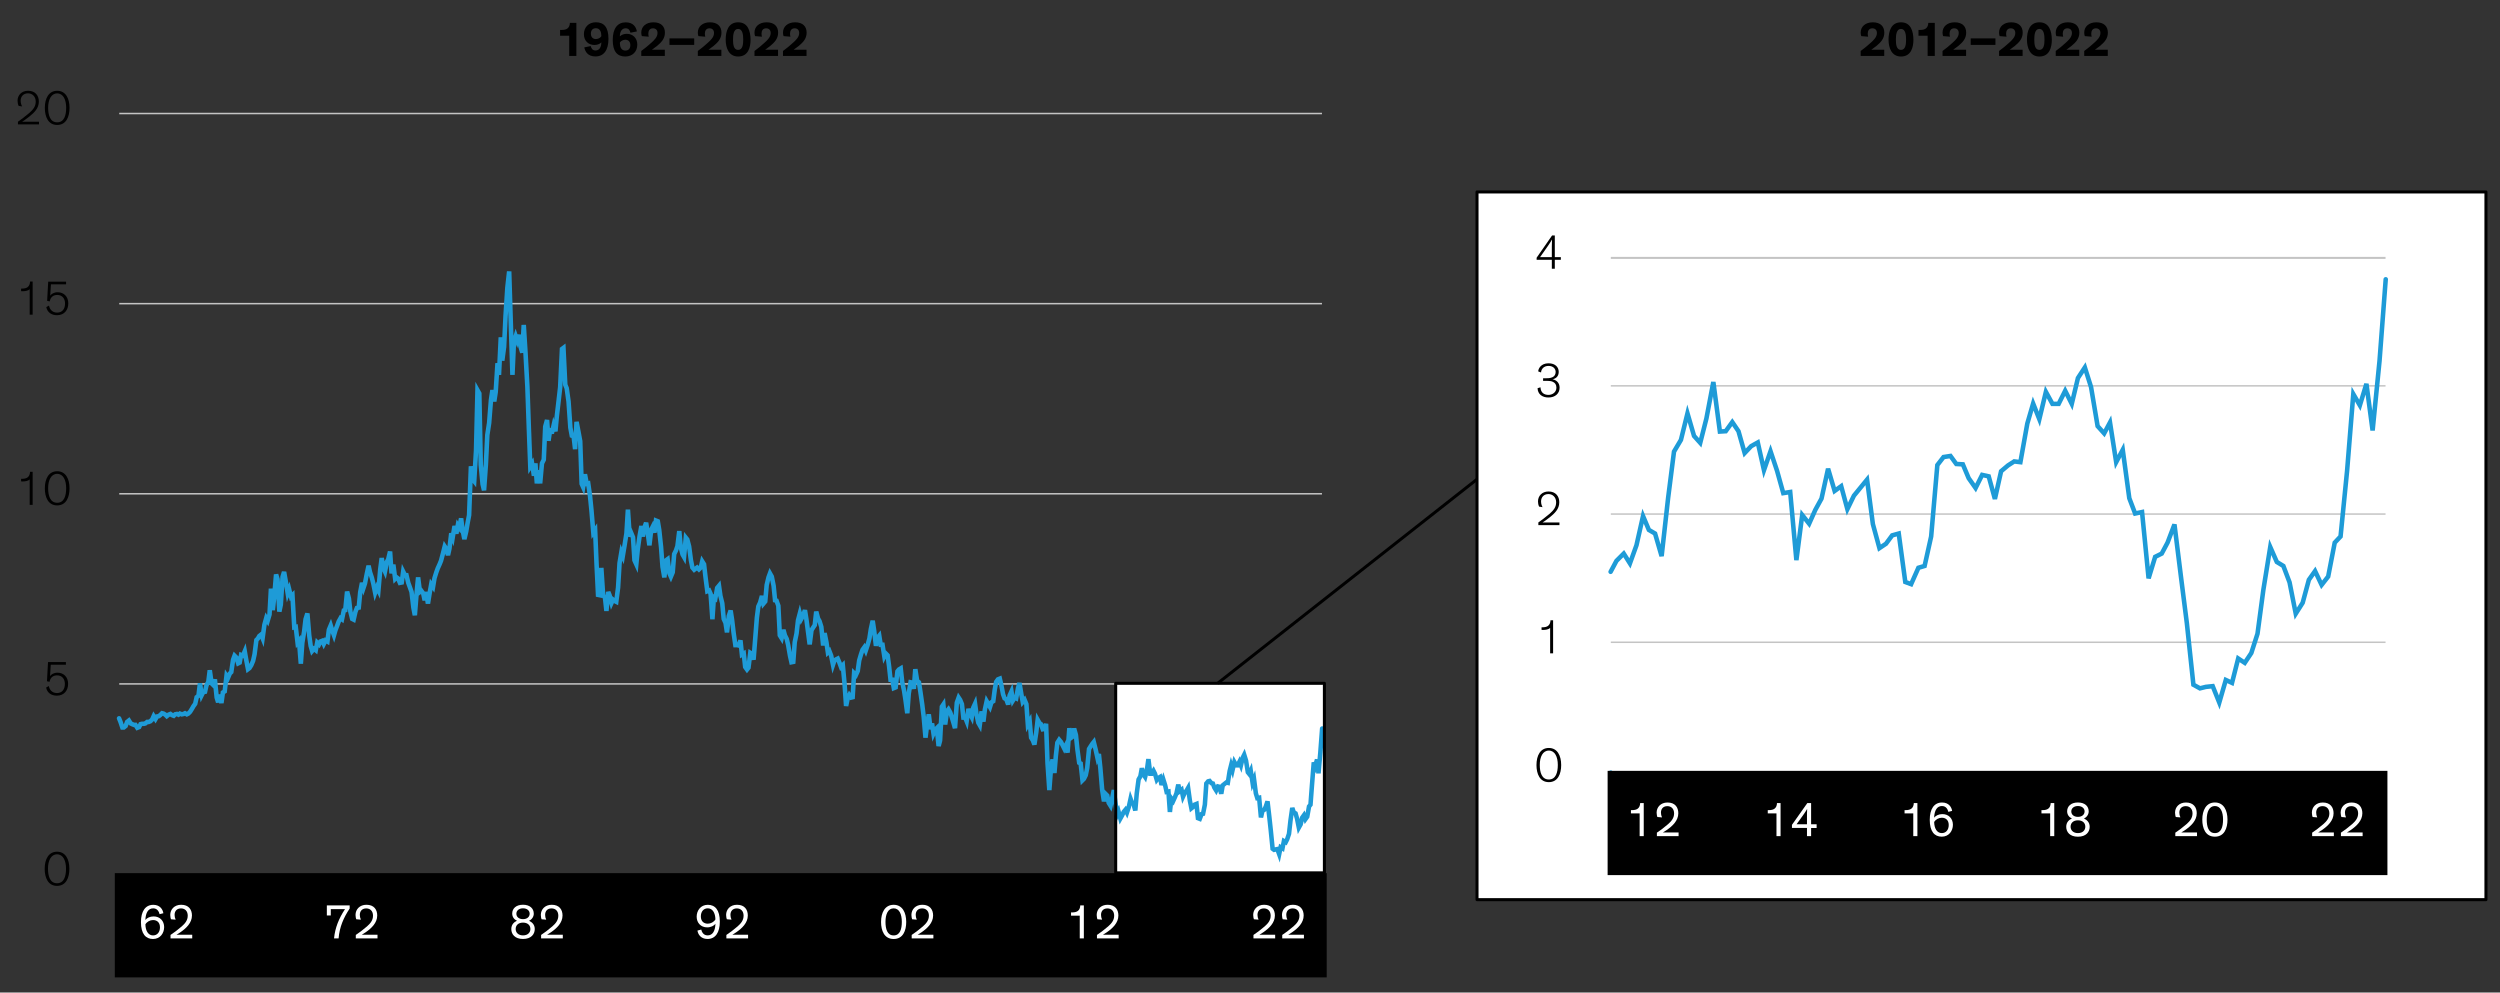 <?xml version="1.0" encoding="UTF-8"?><svg xmlns="http://www.w3.org/2000/svg" xmlns:xlink="http://www.w3.org/1999/xlink" viewBox="0 0 823.64 327"><rect x="0" y="0" width="823.64" height="327" fill="#333333" stroke="none"/><defs><style>.k,.l,.m{fill:#fff;}.n,.o,.p,.q,.r,.s,.t,.u,.v,.w{fill:none;}.n,.l{stroke-linejoin:round;}.n,.l,.m{stroke:#000;}.o,.p,.q,.t,.v,.w{stroke:#1e9bd7;stroke-linecap:round;stroke-width:1.5px;}.o,.s{fill-rule:evenodd;}.p{clip-path:url(#h);}.q{clip-path:url(#i);}.q,.t,.v{clip-rule:evenodd;}.r{stroke:#c4c4c4;stroke-width:.5px;}.t{clip-path:url(#j);}.x{clip-path:url(#g);}</style><clipPath id="j"><path class="v" d="M530.69,84.88"/></clipPath><clipPath id="i"><path class="t" d="M786.65,84.88"/></clipPath><clipPath id="h"><path class="q" d="M786.65,254.56"/></clipPath><clipPath id="g"><line class="p" x1="530.69" y1="254.56" x2="530.69" y2="254.56"/></clipPath></defs><g id="a"/><g id="b"/><g id="c"/><g id="d"/><g id="e"/><g id="f"><polygon class="k" points="367.57 225.12 436.33 225.12 436.33 287.57 367.57 287.57 367.57 225.12 367.57 225.12"/><polygon class="l" points="486.61 63.24 819.01 63.24 819.01 296.4 486.61 296.4 486.61 63.24 486.61 63.24"/><path class="r" d="M39.29,225.32H435.53M39.29,162.68H435.53M39.29,100.04H435.53M39.29,37.4H435.53"/><polyline class="w" points="39.23 236.66 39.71 237.86 40.31 239.66 40.79 239.66 41.39 239.18 41.87 237.86 42.47 237.38 43.07 238.34 43.55 238.58 44.15 238.82 44.63 238.82 45.23 239.78 45.83 239.54 46.31 238.58 46.79 238.46 47.39 238.46 47.87 238.34 48.47 237.86 48.95 237.86 49.55 237.62 50.15 237.02 50.63 235.94 51.23 236.9 51.71 236.06 52.31 235.94 52.79 235.58 53.39 234.98 53.87 235.1 54.47 235.46 54.95 235.94 55.55 235.46 56.15 235.22 56.63 235.58 57.23 235.82 57.71 235.34 58.31 235.22 58.79 235.46 59.27 235.1 59.87 235.34 60.47 235.22 60.95 234.98 61.55 235.34 62.03 235.1 62.63 234.5 63.23 233.54 63.71 232.7 64.31 231.86 64.79 229.7 65.39 229.22 65.87 225.14 66.47 228.98 66.95 228.02 67.55 227.9 68.03 225.74 68.63 224.66 69.11 220.82 69.71 225.14 70.31 225.74 70.79 223.82 71.39 229.82 71.87 231.38 72.35 228.86 72.95 231.62 73.43 228.14 74.03 227.78 74.63 222.62 75.11 223.34 75.71 221.9 76.19 221.42 76.79 217.34 77.27 216.02 77.87 216.62 78.47 218.54 78.95 218.3 79.43 215.78 80.03 216.02 80.63 214.58 81.11 217.34 81.71 220.46 82.19 220.1 82.79 219.14 83.39 217.7 83.87 215.54 84.47 210.86 84.95 210.38 85.43 209.54 86.03 209.06 86.51 210.26 87.11 205.82 87.71 203.66 88.19 204.5 88.79 202.46 89.27 193.94 89.87 201.02 90.35 196.58 90.95 189.26 91.43 190.82 92.03 201.5 92.51 199.22 93.11 189.98 93.59 188.42 94.19 191.78 94.79 195.5 95.27 194.18 95.87 196.58 96.35 196.1 96.95 206.66 97.43 206.54 98.03 211.7 98.51 211.1 99.11 218.66 99.59 211.82 100.19 208.1 100.67 204.02 101.27 202.1 101.87 209.3 102.35 212.78 102.83 214.46 103.43 213.74 104.03 214.22 104.51 211.7 105.11 212.3 105.59 211.34 106.19 211.1 106.67 212.18 107.27 210.98 107.87 211.34 108.35 207.5 108.95 206.06 109.43 207.62 110.03 209.3 110.51 207.62 111.11 206.06 111.59 204.74 112.19 203.66 112.67 204.02 113.27 201.14 113.75 201.02 114.35 194.9 114.95 197.18 115.43 201.5 116.03 203.9 116.51 204.14 117.11 201.5 117.59 200.3 118.19 200.18 118.67 195.14 119.27 192.02 119.75 193.7 120.23 192.26 120.83 189.14 121.43 186.38 121.91 188.54 122.51 190.34 122.99 192.26 123.59 195.26 124.19 193.58 124.67 194.54 125.27 187.58 125.75 183.86 126.35 187.22 126.83 188.3 127.43 185.18 127.91 184.22 128.51 181.7 128.99 188.9 129.59 186.02 130.19 190.7 130.67 190.22 131.15 190.58 131.75 192.02 132.35 191.9 132.83 188.3 133.43 189.5 133.91 189.5 134.51 192.02 134.99 193.34 135.59 195.02 136.19 200.18 136.67 202.7 137.27 195.26 137.75 190.22 138.35 195.02 138.83 194.66 139.43 195.5 139.91 197.78 140.39 195.02 140.99 198.86 141.59 195.14 142.07 192.5 142.67 193.34 143.15 190.46 143.75 188.54 144.23 187.22 144.83 185.9 145.31 184.7 145.91 182.42 146.51 180.02 146.99 180.74 147.59 182.9 148.07 180.74 148.67 175.7 149.15 177.02 149.75 173.3 150.35 175.82 150.83 173.06 151.31 173.78 151.91 170.78 152.39 174.5 152.99 177.62 153.59 175.1 154.07 172.22 154.55 169.7 155.15 153.62 155.75 157.94 156.23 158.54 156.83 148.46 157.31 128.54 157.91 129.62 158.39 153.14 158.99 159.5 159.47 161.54 160.07 153.14 160.55 143.3 161.15 139.34 161.75 131.78 162.23 128.54 162.83 132.26 163.31 129.14 163.91 119.66 164.39 123.5 164.99 111.14 165.47 118.82 166.07 114.26 166.55 104.18 167.15 94.82 167.75 89.42 168.23 104.66 168.83 123.5 169.31 112.82 169.91 110.78 170.39 112.22 170.99 110.3 171.47 114.14 172.07 116.18 172.55 107.06 173.15 116.54 173.75 127.46 174.23 141.02 174.71 153.74 175.31 152.78 175.91 156.74 176.39 152.66 176.87 159.26 177.47 154.94 177.95 159.26 178.55 152.66 179.15 151.46 179.63 140.54 180.23 138.38 180.71 145.22 181.31 141.14 181.79 142.82 182.39 140.18 182.99 142.1 183.47 136.94 184.07 131.78 184.55 127.58 185.15 114.98 185.63 114.62 186.23 126.74 186.71 127.94 187.31 132.26 187.91 140.9 188.39 143.54 188.99 143.78 189.47 147.98 189.95 138.98 190.55 142.1 191.15 145.34 191.63 159.38 192.11 160.46 192.71 156.26 193.31 159.38 193.79 159.26 194.39 163.46 194.87 168.26 195.47 175.46 196.07 174.62 196.55 186.14 197.03 195.98 197.63 196.1 198.11 187.1 198.71 196.22 199.31 196.82 199.79 201.26 200.39 195.02 200.87 196.22 201.47 198.62 201.95 197.54 202.55 198.02 203.03 198.26 203.63 193.58 204.11 185.54 204.71 181.94 205.19 183.14 205.79 179.54 206.39 175.7 206.87 167.9 207.47 176.78 207.95 175.58 208.55 177.02 209.03 184.58 209.63 185.9 210.11 180.98 210.71 176.66 211.31 173.3 211.79 176.78 212.27 173.9 212.87 172.22 213.47 176.06 213.95 179.66 214.55 174.5 215.03 173.54 215.63 175.46 216.11 171.5 216.71 171.74 217.19 174.62 217.79 180.26 218.27 186.74 218.87 190.22 219.47 184.58 219.95 184.22 220.55 188.9 221.03 189.98 221.63 188.54 222.11 182.54 222.71 181.34 223.19 179.9 223.79 174.98 224.27 180.26 224.87 182.66 225.35 183.5 225.95 177.14 226.43 177.74 227.03 180.02 227.63 184.58 228.11 186.98 228.71 187.7 229.19 187.34 229.67 186.98 230.27 187.58 230.87 186.98 231.35 184.94 231.95 185.9 232.43 190.1 233.03 194.78 233.63 194.54 234.11 195.62 234.71 204.02 235.19 196.82 235.67 197.18 236.27 193.7 236.87 192.98 237.35 196.34 237.95 198.74 238.43 203.9 239.03 205.22 239.51 208.34 240.11 202.94 240.71 201.14 241.19 204.26 241.67 208.34 242.27 212.54 242.87 212.54 243.35 212.66 243.95 210.98 244.43 215.66 245.03 215.3 245.51 219.74 246.11 220.58 246.59 219.98 247.19 215.06 247.79 215.42 248.27 217.34 248.75 211.22 249.35 203.54 249.83 199.82 250.43 198.5 251.03 196.34 251.51 198.86 252.11 198.14 252.59 192.74 253.19 190.22 253.67 188.9 254.27 189.98 254.87 192.98 255.35 197.78 255.83 197.9 256.43 199.58 256.91 209.3 257.51 210.26 258.11 207.5 258.59 209.3 259.19 210.5 259.67 212.54 260.27 216.02 260.75 218.18 261.35 218.06 261.83 211.58 262.43 208.7 262.91 204.38 263.51 202.1 263.99 203.9 264.59 202.82 265.19 201.02 265.67 204.02 266.27 208.58 266.75 212.3 267.35 207.62 267.95 206.66 268.43 205.94 268.91 201.5 269.51 203.78 269.99 204.62 270.59 206.54 271.19 212.66 271.67 208.58 272.27 211.58 272.75 214.94 273.23 214.46 273.83 216.02 274.43 219.02 274.91 217.58 275.51 217.22 275.99 216.98 276.59 218.42 277.07 219.74 277.67 219.14 278.27 225.62 278.75 232.58 279.23 230.3 279.83 228.98 280.43 229.82 280.91 229.7 281.39 221.78 281.99 222.38 282.59 221.06 283.07 217.58 283.67 215.54 284.15 214.1 284.75 213.26 285.23 214.34 285.83 212.54 286.43 210.38 286.91 207.26 287.51 204.5 287.99 207.74 288.59 212.78 289.07 210.14 289.67 209.42 290.15 212.42 290.75 212.42 291.35 216.26 291.83 215.3 292.43 215.9 292.91 219.5 293.39 223.94 293.99 223.94 294.47 226.7 295.07 226.46 295.67 221.18 296.15 220.58 296.75 220.22 297.23 224.66 297.83 227.42 298.31 230.54 298.91 234.98 299.39 228.5 299.99 224.78 300.59 224.9 301.07 226.94 301.55 220.46 302.15 224.3 302.75 224.78 303.23 227.9 303.83 232.1 304.31 236.06 304.91 243.02 305.39 239.18 305.99 235.34 306.59 240.26 307.07 238.34 307.55 241.7 308.15 240.38 308.63 239.9 309.23 245.78 309.71 243.98 310.31 232.82 310.79 232.1 311.39 238.7 311.99 234.26 312.47 233.66 313.07 234.74 313.55 236.18 314.15 238.22 314.63 239.9 315.23 231.5 315.83 229.82 316.31 230.54 316.91 231.98 317.39 236.42 317.99 236.42 318.47 237.62 319.07 233.54 319.55 235.1 320.15 236.3 320.63 233.18 321.23 231.86 321.71 235.34 322.31 238.1 322.79 238.94 323.39 234.38 323.99 237.74 324.47 233.78 325.07 231.02 325.55 231.86 326.15 232.94 326.63 231.38 327.23 231.02 327.71 227.3 328.19 224.66 328.79 223.82 329.39 223.58 329.87 225.62 330.47 228.74 330.95 230.06 331.55 230.42 332.15 232.1 332.63 229.1 333.23 227.78 333.71 230.78 334.31 229.82 334.79 230.06 335.39 226.7 335.87 225.02 336.47 228.62 336.95 231.26 337.55 230.54 338.15 231.98 338.63 238.7 339.23 237.62 339.71 243.02 340.31 243.98 340.79 245.3 341.39 241.34 341.87 237.14 342.47 238.22 342.95 238.58 343.55 240.26 344.15 240.14 344.63 238.46 345.11 251.42 345.71 260.3 346.31 252.38 346.79 250.22 347.39 254.66 347.87 248.9 348.35 244.7 348.95 243.74 349.55 244.46 350.03 245.42 350.63 246.62 351.11 245.66 351.71 247.94 352.31 239.9 352.79 243.14 353.27 242.78 353.87 240.02 354.47 242.18 354.95 246.86 355.55 251.3 356.03 251.54 356.63 257.06 357.11 256.58 357.71 255.38 358.19 252.98 358.79 246.74 359.39 245.78 359.87 245.06 360.35 244.46 360.95 246.86 361.55 249.62 362.03 248.42 362.51 252.98 363.11 260.18 363.71 264.02 364.19 261.5 364.79 262.1 365.27 264.5 365.87 265.46 366.35 263.3 366.95 260.3 367.43 264.02 368.03 268.46 368.51 267.38 369.11 269.66 369.71 268.58 370.19 267.5 370.79 266.78 371.27 267.74 371.87 265.94 372.47 263.18 372.95 264.5 373.43 264.86 374.03 267.02 374.51 261.38 375.11 256.82 375.71 255.74 376.19 253.1 376.79 255.26 377.27 255.98 377.87 253.58 378.35 250.1 378.95 254.9 379.43 254.9 380.03 253.94 380.51 254.9 381.11 256.94 381.59 256.34 382.19 255.98 382.67 258.62 383.27 256.82 383.87 258.74 384.35 260.9 384.95 260.78 385.43 267.5 385.91 263.06 386.51 263.9 387.11 262.58 387.59 261.38 388.19 258.5 388.67 260.66 389.27 260.18 389.75 262.46 390.35 261.14 390.95 260.42 391.43 259.58 392.03 263.9 392.51 266.3 393.11 265.82 393.59 265.1 394.19 264.86 394.67 269.54 395.27 269.78 395.87 268.22 396.35 268.1 396.95 265.1 397.43 258.14 398.03 257.42 398.51 257.3 399.11 258.02 399.59 258.14 400.07 259.46 400.67 260.42 401.27 259.1 401.75 259.22 402.35 261.5 402.83 258.74 403.43 258.26 404.03 257.78 404.51 257.9 405.11 254.06 405.59 252.14 406.07 253.7 406.67 251.06 407.27 252.14 407.75 252.14 408.35 250.94 408.83 252.14 409.43 249.62 409.91 248.66 410.51 250.58 411.11 254.42 411.59 255.02 412.07 253.94 412.67 257.9 413.15 256.7 413.75 261.38 414.23 262.94 414.83 262.82 415.43 269.3 415.91 267.14 416.51 266.78 416.99 265.82 417.59 264.02 418.19 269.18 418.67 273.62 419.27 279.62 419.75 279.98 420.23 279.86 420.83 279.74 421.43 281.42 421.91 279.14 422.51 279.5 422.99 277.1 423.59 277.46 424.07 276.5 424.67 274.7 425.15 270.38 425.75 266.18 426.23 267.62 426.83 267.98 427.31 269.66 427.91 272.66 428.51 271.58 428.99 269.42 429.59 268.58 430.07 269.9 430.67 269.06 431.27 265.7 431.75 265.1 432.23 258.74 432.83 251.18 433.31 252.38 433.91 250.22 434.39 254.78 434.99 247.94 435.59 240.02"/><polyline class="s" points="39.17 288.68 39.17 288.68 436.25 288.68 436.25 37.28 39.17 37.28"/><rect x="37.82" y="287.66" width="399.27" height="34.35"/><path class="r" d="M530.69,211.6h255.24m-255.24-126.55h255.24m-255.24,84.31h255.24m-255.24-42.24h255.24m0-42.24-255.24,0"/><g><g class="x"><polyline class="w" points="-750.49 80.62 -748.45 84.82 -746.41 90.7 -744.25 90.7 -742.09 89.02 -740.17 84.82 -737.89 83.14 -735.73 86.5 -733.81 87.34 -731.53 88.18 -729.49 88.18 -727.33 91.18 -725.17 90.34 -723.25 87.34 -721.21 86.86 -718.93 86.86 -716.77 86.5 -714.85 84.82 -712.57 84.82 -710.53 83.98 -708.37 81.82 -706.21 78.46 -704.17 81.46 -702.01 78.94 -699.85 78.46 -697.93 77.14 -695.65 75.1 -693.61 75.46 -691.57 76.78 -689.41 78.46 -687.25 76.78 -685.09 75.94 -682.93 77.14 -680.89 78.1 -678.73 76.3 -676.57 75.94 -674.53 76.78 -672.61 75.46 -670.33 76.3 -668.29 75.94 -666.13 75.1 -664.09 76.3 -661.93 75.46 -659.77 73.42 -657.61 70.06 -655.69 67.54 -653.41 64.54 -651.25 57.34 -649.09 55.66 -647.17 41.74 -645.01 54.82 -643.09 51.46 -640.81 50.98 -638.77 43.78 -636.73 40.42 -634.45 27.34 -632.41 41.74 -630.25 43.78 -628.09 37.54 -626.05 57.82 -623.77 62.86 -621.85 54.34 -619.69 63.7 -617.77 51.82 -615.49 50.62 -613.45 33.22 -611.29 35.86 -609.13 31.18 -607.09 29.5 -604.93 15.58 -602.77 11.26 -600.85 12.94 -598.57 19.78 -596.53 18.94 -594.49 10.42 -592.33 11.26 -590.17 6.22 -588.13 15.58 -585.85 26.14 -583.81 24.82 -581.65 21.82 -579.49 16.78 -577.45 9.58 -575.29 -6.5 -573.13 -7.7 -571.21 -10.7 -569.05 -12.38 -567.01 -8.18 -564.85 -23.3 -562.69 -30.5 -560.53 -27.62 -558.61 -34.7 -556.33 -63.5 -554.17 -39.38 -552.25 -54.14 -549.97 -79.1 -547.93 -73.58 -546.01 -37.7 -543.73 -45.26 -541.69 -76.58 -539.65 -82.1 -537.37 -70.7 -535.33 -57.98 -533.17 -62.66 -531.01 -54.14 -528.97 -55.82 -526.81 -20.42 -524.65 -20.78 -522.61 -3.5 -520.69 -5.54 -518.41 20.14 -516.37 -3.02 -514.21 -15.74 -512.17 -29.3 -510.01 -35.54 -507.85 -11.54 -505.69 .34 -503.77 5.86 -501.49 3.22 -499.33 5.02 -497.17 -3.5 -495.25 -1.34 -493.09 -4.7 -491.05 -5.54 -488.77 -1.82 -486.73 -6.02 -484.57 -4.7 -482.41 -17.42 -480.37 -22.46 -478.21 -17.06 -476.17 -11.54 -474.13 -17.06 -471.85 -22.46 -469.93 -26.66 -467.77 -30.5 -465.61 -29.3 -463.45 -39.02 -461.53 -39.38 -459.25 -60.14 -457.09 -52.46 -455.17 -37.7 -452.89 -29.66 -450.85 -28.82 -448.69 -37.7 -446.53 -41.9 -444.61 -42.38 -442.57 -59.3 -440.29 -69.86 -438.25 -63.86 -436.21 -69.02 -433.93 -79.58 -431.89 -88.82 -429.73 -81.62 -427.57 -75.26 -425.53 -69.02 -423.37 -58.82 -421.21 -64.34 -419.29 -61.34 -417.13 -84.62 -415.09 -97.22 -412.93 -85.82 -410.77 -82.46 -408.61 -92.66 -406.69 -96.02 -404.41 -104.42 -402.25 -80.42 -400.33 -90.14 -398.05 -74.06 -396.01 -75.74 -393.97 -74.42 -391.69 -69.86 -389.65 -70.22 -387.49 -82.46 -385.45 -78.26 -383.29 -78.26 -381.13 -69.86 -379.09 -65.18 -377.05 -59.66 -374.77 -42.38 -372.61 -33.86 -370.57 -58.82 -368.53 -75.74 -366.37 -59.66 -364.45 -60.98 -362.17 -57.98 -360.13 -50.42 -358.09 -59.66 -355.81 -46.58 -353.77 -59.3 -351.61 -68.06 -349.45 -65.18 -347.41 -74.9 -345.25 -81.62 -343.21 -85.82 -341.17 -90.5 -339.13 -94.34 -336.85 -101.9 -334.81 -110.42 -332.65 -107.78 -330.49 -100.7 -328.45 -107.78 -326.29 -124.7 -324.25 -120.5 -322.21 -132.74 -319.93 -124.34 -318.01 -133.58 -315.85 -131.06 -313.69 -141.14 -311.53 -128.9 -309.61 -118.34 -307.33 -126.86 -305.17 -136.58 -303.25 -144.98 -300.97 -199.1 -298.93 -184.7 -296.77 -182.54 -294.61 -216.38 -292.57 -283.58 -290.41 -280.22 -288.37 -200.78 -286.21 -179.18 -284.17 -172.46 -282.01 -200.78 -279.97 -234.14 -277.69 -247.22 -275.53 -272.54 -273.61 -283.58 -271.33 -271.34 -269.29 -281.9 -267.37 -313.58 -265.09 -300.86 -263.05 -342.26 -261.01 -316.46 -258.85 -331.7 -256.69 -365.9 -254.53 -397.22 -252.37 -415.34 -250.33 -364.22 -248.17 -300.86 -246.01 -336.74 -244.09 -343.58 -242.05 -338.9 -239.77 -345.26 -237.73 -332.18 -235.57 -325.34 -233.53 -356.18 -231.37 -324.14 -229.21 -287.42 -227.17 -241.7 -225.13 -198.62 -222.85 -201.98 -220.69 -188.54 -218.53 -202.46 -216.61 -180.02 -214.45 -194.9 -212.53 -180.02 -210.25 -202.46 -208.21 -206.54 -206.17 -243.14 -203.89 -250.58 -201.85 -227.3 -199.69 -241.1 -197.53 -235.7 -195.49 -244.7 -193.33 -237.98 -191.29 -255.38 -189.13 -272.9 -187.09 -286.82 -184.93 -329.3 -182.89 -330.74 -180.61 -289.7 -178.45 -285.62 -176.53 -271.22 -174.25 -242.06 -172.21 -233.18 -170.05 -232.58 -167.89 -218.18 -165.97 -248.42 -163.93 -238.1 -161.77 -227.06 -159.61 -179.78 -157.69 -176.18 -155.29 -190.1 -153.25 -179.9 -151.09 -180.14 -148.93 -165.98 -147.01 -150.02 -144.73 -125.78 -142.57 -128.42 -140.65 -89.78 -138.49 -56.42 -136.45 -55.94 -134.29 -86.3 -132.13 -55.46 -130.09 -53.42 -128.05 -38.42 -125.77 -59.66 -123.61 -55.46 -121.69 -47.54 -119.41 -51.26 -117.37 -49.34 -115.45 -48.5 -113.17 -64.58 -111.13 -91.7 -109.09 -103.7 -106.93 -99.62 -104.77 -111.62 -102.61 -124.94 -100.45 -151.1 -98.41 -121.1 -96.25 -125.18 -94.09 -120.38 -92.05 -94.94 -90.01 -90.38 -87.85 -106.94 -85.81 -121.7 -83.53 -132.74 -81.49 -120.98 -79.45 -130.82 -77.17 -136.34 -75.13 -123.62 -72.97 -111.26 -70.93 -128.66 -68.77 -132.14 -66.61 -125.54 -64.69 -138.74 -62.53 -137.9 -60.61 -128.54 -58.21 -109.46 -56.17 -87.38 -54.01 -75.86 -51.85 -94.7 -49.93 -96.14 -47.65 -80.3 -45.61 -76.7 -43.57 -81.38 -41.29 -101.78 -39.37 -105.86 -37.21 -110.66 -35.05 -127.22 -33.01 -109.34 -30.97 -101.54 -28.69 -98.54 -26.53 -119.78 -24.61 -117.62 -22.33 -110.18 -20.29 -94.7 -18.13 -86.9 -15.97 -84.38 -14.05 -85.46 -12.01 -86.66 -9.85 -84.62 -7.69 -86.54 -5.65 -93.62 -3.37 -90.26 -1.33 -76.34 .83 -60.62 2.99 -61.22 5.03 -57.74 7.19 -29.18 9.35 -53.42 11.27 -52.46 13.55 -64.1 15.59 -66.5 17.63 -55.22 19.79 -46.94 21.95 -29.54 24.11 -25.1 26.15 -14.54 28.31 -32.9 30.47 -39.14 32.63 -28.58 34.55 -14.78 36.47 -.5 38.87 -.62 40.91 -.02 43.07 -5.9 45.11 9.82 47.15 8.5 49.43 23.74 51.47 26.5 53.51 24.7 55.79 8.02 57.83 9.1 59.99 15.58 62.03 -5.06 64.07 -30.74 66.11 -43.58 68.39 -48.02 70.43 -55.34 72.47 -46.58 74.75 -49.1 76.79 -67.34 78.95 -75.98 80.99 -80.06 83.15 -76.58 85.31 -66.38 87.23 -50.3 89.39 -50.18 91.43 -44.18 93.71 -11.54 95.75 -8.18 97.91 -17.54 100.07 -11.54 102.11 -7.34 104.27 -.5 106.31 11.38 108.35 18.46 110.63 18.1 112.67 -3.74 114.71 -13.46 116.87 -27.86 119.03 -35.54 120.95 -29.66 123.23 -33.14 125.39 -39.38 127.55 -29.3 129.71 -13.94 131.63 -1.46 133.91 -17.3 136.07 -20.42 137.99 -22.94 140.15 -37.7 142.19 -29.9 144.23 -27.38 146.39 -20.78 148.55 -.02 150.59 -13.94 152.87 -3.86 154.91 7.54 156.95 5.74 159.23 11.38 161.27 21.34 163.19 16.42 165.47 14.98 167.51 14.26 169.55 19.3 171.71 23.86 173.87 21.82 176.03 43.66 178.07 67.18 180.23 59.38 182.39 54.7 184.55 57.46 186.47 57.34 188.51 30.58 190.79 32.38 192.83 27.94 194.99 16.42 197.03 9.7 199.19 4.54 201.35 1.66 203.39 5.62 205.43 -.62 207.71 -7.7 209.87 -18.26 211.91 -27.74 213.95 -16.82 216.11 .22 218.03 -8.54 220.31 -11.06 222.47 -.86 224.63 -.86 226.79 11.98 228.71 8.86 230.99 10.9 233.03 22.9 235.07 37.9 237.35 37.78 239.27 47.02 241.31 46.18 243.47 28.42 245.63 26.5 247.67 25.18 249.95 40.42 251.99 49.78 254.03 60.1 256.31 75.1 258.35 53.14 260.51 40.54 262.67 41.26 264.59 47.86 266.63 25.9 268.79 38.98 270.95 40.78 272.87 51.1 275.15 65.38 277.31 78.82 279.47 101.98 281.63 89.38 283.55 76.18 285.83 92.62 287.99 86.38 289.91 97.9 292.07 93.46 294.11 91.78 296.27 111.46 298.31 105.34 300.47 67.66 302.51 65.26 304.79 87.46 306.95 72.46 308.87 70.78 311.15 74.38 313.19 79.18 315.11 86.02 317.39 91.78 319.55 63.46 321.71 57.46 323.75 60.22 325.79 64.78 328.07 79.9 330.11 79.78 332.15 83.86 334.31 70.06 336.47 75.58 338.63 79.42 340.55 68.86 342.71 64.54 344.75 76.42 347.03 85.66 349.07 88.42 351.11 73.18 353.39 84.22 355.43 71.14 357.59 61.54 359.63 64.3 361.79 68.26 363.95 63.1 365.87 61.54 368.03 49.06 369.95 40.42 372.23 37.54 374.39 36.82 376.55 43.42 378.71 54.1 380.63 58.3 382.91 59.5 384.95 65.5 386.99 55.18 389.27 50.62 391.19 60.94 393.35 57.58 395.39 58.54 397.55 47.26 399.59 41.5 401.87 53.62 404.03 62.5 405.95 60.1 408.23 64.9 410.27 87.46 412.43 83.86 414.59 101.98 416.63 105.58 418.79 109.78 420.83 96.34 422.87 82.3 425.03 86.14 427.19 87.1 429.23 92.74 431.39 92.26 433.55 86.74 435.47 130.42 437.87 160.3 439.91 133.78 441.83 126.46 444.11 141.34 446.15 122.02 448.19 107.62 450.35 104.5 452.51 106.78 454.67 110.26 456.71 114.22 458.87 110.86 461.03 118.66 463.07 91.66 465.11 102.34 467.03 101.14 469.31 92.14 471.47 99.46 473.63 115.06 475.67 129.94 477.71 131.02 479.99 149.5 482.03 147.7 484.07 143.98 486.23 135.58 488.39 114.7 490.55 111.46 492.47 109.06 494.63 107.14 496.67 114.94 498.95 124.54 500.99 120.34 503.03 135.7 505.31 159.94 507.35 172.9 509.51 164.5 511.55 166.42 513.71 174.58 515.87 177.94 517.91 170.5 519.95 160.42 522.11 173.02 524.27 188.02 526.31 184.3 528.47 191.86 530.63 188.38 532.55 184.78 534.95 182.38 536.99 185.62 539.15 179.62 541.31 170.02 543.23 174.58 545.27 175.78 547.43 183.22 549.59 163.9 551.51 148.78 553.79 144.94 555.95 136.18 558.11 143.62 560.15 145.9 562.19 137.86 564.47 125.86 566.63 142.18 568.55 142.06 570.71 139.06 572.75 142.06 574.79 149.26 576.95 146.98 579.11 145.78 581.15 154.9 583.31 148.66 585.47 155.14 587.51 162.46 589.79 162.1 591.83 184.54 593.75 169.66 596.03 172.54 598.07 167.98 600.11 164.26 602.27 154.42 604.43 161.74 606.59 160.18 608.63 167.74 610.79 163.3 612.95 160.66 615.11 158.02 617.03 172.66 619.19 180.58 621.35 179.14 623.39 176.38 625.55 175.78 627.71 191.74 629.63 192.46 632.03 187.06 634.07 186.46 636.23 176.74 638.27 153.22 640.31 150.58 642.59 150.22 644.51 152.86 646.67 152.98 648.59 157.54 650.87 160.78 653.03 156.46 655.19 156.94 657.23 164.38 659.27 155.26 661.55 153.34 663.59 152.02 665.63 152.26 667.91 139.54 669.83 132.94 671.87 138.1 674.03 129.1 676.19 133.06 678.23 133.06 680.39 128.74 682.55 133.06 684.59 124.54 686.87 121.06 688.91 127.54 691.07 140.38 693.23 142.78 695.15 139.18 697.19 152.26 699.35 148.18 701.51 164.14 703.43 169.18 705.71 168.7 707.87 190.54 710.03 183.46 712.19 182.38 714.11 178.78 716.39 172.78 718.55 190.18 720.47 205.3 722.63 225.58 724.79 226.78 726.71 226.3 728.99 226.06 731.15 231.46 733.31 224.02 735.35 224.98 737.39 216.94 739.55 218.38 741.71 215.14 743.75 208.78 745.67 194.38 747.95 180.22 750.11 185.14 752.27 186.46 754.31 191.86 756.35 202.18 758.63 198.58 760.67 191.02 762.71 188.14 764.87 192.7 767.03 189.94 769.19 178.78 771.11 176.74 773.27 155.02 775.31 129.82 777.47 133.54 779.63 126.46 781.67 141.82 783.95 118.9 785.99 92.02"/></g><path class="o" d="M530.69,84.88"/><path class="o" d="M786.65,84.88"/><path class="o" d="M786.65,254.56"/><line class="w" x1="530.69" y1="254.56" x2="530.69" y2="254.56"/></g><line class="m" x1="401.17" y1="225.11" x2="486.63" y2="157.88"/><rect x="529.64" y="253.96" width="256.91" height="34.35"/><polyline class="w" points="530.63 188.38 532.55 184.78 534.95 182.38 536.99 185.62 539.15 179.62 541.31 170.02 543.23 174.58 545.27 175.78 547.43 183.22 549.59 163.9 551.51 148.78 553.79 144.94 555.95 136.18 558.11 143.62 560.15 145.9 562.19 137.86 564.47 125.86 566.63 142.18 568.55 142.06 570.71 139.06 572.75 142.06 574.79 149.26 576.95 146.98 579.11 145.78 581.15 154.9 583.31 148.66 585.47 155.14 587.51 162.46 589.79 162.1 591.83 184.54 593.75 169.66 596.03 172.54 598.07 167.98 600.11 164.26 602.27 154.42 604.43 161.74 606.59 160.18 608.63 167.74 610.79 163.3 612.95 160.66 615.11 158.02 617.03 172.66 619.19 180.58 621.35 179.14 623.39 176.38 625.55 175.78 627.71 191.74 629.63 192.46 632.03 187.06 634.07 186.46 636.23 176.74 638.27 153.22 640.31 150.58 642.59 150.22 644.51 152.86 646.67 152.98 648.59 157.54 650.87 160.78 653.03 156.46 655.19 156.94 657.23 164.38 659.27 155.26 661.55 153.34 663.59 152.02 665.63 152.26 667.91 139.54 669.83 132.94 671.87 138.1 674.03 129.1 676.19 133.06 678.23 133.06 680.39 128.74 682.55 133.06 684.59 124.54 686.87 121.06 688.91 127.54 691.07 140.38 693.23 142.78 695.15 139.18 697.19 152.26 699.35 148.18 701.51 164.14 703.43 169.18 705.71 168.7 707.87 190.54 710.03 183.46 712.19 182.38 714.11 178.78 716.39 172.78 718.55 190.18 720.47 205.3 722.63 225.58 724.79 226.78 726.71 226.3 728.99 226.06 731.15 231.46 733.31 224.02 735.35 224.98 737.39 216.94 739.55 218.38 741.71 215.14 743.75 208.78 745.67 194.38 747.95 180.22 750.11 185.14 752.27 186.46 754.31 191.86 756.35 202.18 758.63 198.58 760.67 191.02 762.71 188.14 764.87 192.7 767.03 189.94 769.19 178.78 771.11 176.74 773.27 155.02 775.31 129.82 777.47 133.54 779.63 126.46 781.67 141.82 783.95 118.9 785.99 92.02"/><rect class="u" x="531.18" y="85.05" width="254.75" height="161.02"/><polygon class="u" points="367.57 225.12 436.33 225.12 436.33 287.57 367.57 287.57 367.57 225.12 367.57 225.12"/><polygon class="n" points="367.57 225.12 436.33 225.12 436.33 287.57 367.57 287.57 367.57 225.12 367.57 225.12"/><g><g><path d="M189.9,18.43h-2.37v-6.66h-3.01v-1.91h.54c.87,0,1.44-.16,1.86-.46,.54-.4,.8-1.02,.83-1.86h2.14v10.88Z"/><path d="M194.63,15.19c.16,.7,.54,1.44,1.57,1.44,1.3,0,1.9-1.15,1.92-2.66-.56,.56-1.39,.85-2.29,.85-1.91,0-3.46-1.31-3.46-3.57s1.57-3.91,3.94-3.91c2.75,0,4.15,1.71,4.15,5.47s-1.57,5.79-4.29,5.79c-2.56,0-3.41-1.65-3.67-2.99l2.13-.43Zm1.67-2.32c.67,0,1.42-.34,1.79-.88,0-.1,.02-.21,.02-.3,0-1.09-.42-2.39-1.79-2.39-1.02,0-1.65,.62-1.65,1.79,0,1.26,.8,1.78,1.63,1.78Z"/><path d="M207.7,10.78c-.16-.7-.54-1.46-1.57-1.46-1.3,0-1.91,1.17-1.92,2.67,.56-.56,1.39-.85,2.29-.85,1.9,0,3.46,1.31,3.46,3.57s-1.57,3.91-3.94,3.91c-2.72,0-4.15-1.71-4.15-5.47s1.57-5.79,4.29-5.79c2.56,0,3.41,1.65,3.67,2.99l-2.13,.43Zm-1.66,2.31c-.67,0-1.42,.34-1.79,.88,0,.1-.02,.21-.02,.3,0,1.09,.42,2.39,1.79,2.39,1.02,0,1.65-.62,1.65-1.79,0-1.26-.8-1.78-1.63-1.78Z"/><path d="M211.46,11.9c-.13-.4-.19-.79-.19-1.17,0-1.92,1.5-3.38,4-3.38s3.79,1.34,3.79,3.41-1.28,3.28-2.69,4.45c-.56,.45-1.02,.79-1.6,1.18h4.26v2.03h-7.76v-1.63c1.01-.7,2.29-1.78,3.35-2.74,.9-.82,2-1.82,2-3.18,0-.98-.58-1.54-1.5-1.54-1.1,0-1.52,.83-1.52,1.75,0,.34,.05,.69,.14,1.01l-2.27-.19Z"/><path d="M220.56,14.79v-2.14h8.15v2.14h-8.15Z"/><path d="M230.09,11.9c-.13-.4-.19-.79-.19-1.17,0-1.92,1.5-3.38,4-3.38s3.79,1.34,3.79,3.41-1.28,3.28-2.69,4.45c-.56,.45-1.02,.79-1.6,1.18h4.26v2.03h-7.76v-1.63c1.01-.7,2.29-1.78,3.34-2.74,.9-.82,2-1.82,2-3.18,0-.98-.58-1.54-1.5-1.54-1.1,0-1.52,.83-1.52,1.75,0,.34,.05,.69,.14,1.01l-2.27-.19Z"/><path d="M243.18,18.62c-3.09,0-4.1-2.85-4.1-5.57s.85-5.7,4.1-5.7,4.05,2.91,4.1,5.7c0,2.54-.75,5.57-4.1,5.57Zm0-9.09c-1.49,0-1.68,1.95-1.68,3.52s.18,3.39,1.68,3.39,1.68-1.86,1.68-3.39-.19-3.52-1.68-3.52Z"/><path d="M248.76,11.9c-.13-.4-.19-.79-.19-1.17,0-1.92,1.5-3.38,4-3.38s3.79,1.34,3.79,3.41-1.28,3.28-2.69,4.45c-.56,.45-1.02,.79-1.6,1.18h4.26v2.03h-7.76v-1.63c1.01-.7,2.29-1.78,3.34-2.74,.9-.82,2-1.82,2-3.18,0-.98-.58-1.54-1.5-1.54-1.1,0-1.52,.83-1.52,1.75,0,.34,.05,.69,.14,1.01l-2.27-.19Z"/><path d="M258.15,11.9c-.13-.4-.19-.79-.19-1.17,0-1.92,1.5-3.38,4-3.38s3.79,1.34,3.79,3.41-1.28,3.28-2.69,4.45c-.56,.45-1.02,.79-1.6,1.18h4.26v2.03h-7.76v-1.63c1.01-.7,2.29-1.78,3.34-2.74,.9-.82,2-1.82,2-3.18,0-.98-.58-1.54-1.5-1.54-1.1,0-1.52,.83-1.52,1.75,0,.34,.05,.69,.14,1.01l-2.27-.19Z"/></g><g><path d="M613.2,11.9c-.13-.4-.19-.79-.19-1.17,0-1.92,1.5-3.38,4-3.38s3.79,1.34,3.79,3.41-1.28,3.28-2.69,4.45c-.56,.45-1.02,.79-1.6,1.18h4.26v2.03h-7.76v-1.63c1.01-.7,2.29-1.78,3.35-2.74,.9-.82,2-1.82,2-3.18,0-.98-.58-1.54-1.5-1.54-1.1,0-1.52,.83-1.52,1.75,0,.34,.05,.69,.14,1.01l-2.27-.19Z"/><path d="M626.29,18.62c-3.09,0-4.1-2.85-4.1-5.57s.85-5.7,4.1-5.7,4.05,2.91,4.1,5.7c0,2.54-.75,5.57-4.1,5.57Zm0-9.09c-1.49,0-1.68,1.95-1.68,3.52s.18,3.39,1.68,3.39,1.68-1.86,1.68-3.39-.19-3.52-1.68-3.52Z"/><path d="M637.44,18.43h-2.37v-6.66h-3.01v-1.91h.54c.87,0,1.44-.16,1.86-.46,.54-.4,.8-1.02,.83-1.86h2.14v10.88Z"/><path d="M640.17,11.9c-.13-.4-.19-.79-.19-1.17,0-1.92,1.5-3.38,4-3.38s3.79,1.34,3.79,3.41-1.28,3.28-2.69,4.45c-.56,.45-1.02,.79-1.6,1.18h4.26v2.03h-7.76v-1.63c1.01-.7,2.29-1.78,3.34-2.74,.9-.82,2-1.82,2-3.18,0-.98-.58-1.54-1.5-1.54-1.1,0-1.52,.83-1.52,1.75,0,.34,.05,.69,.14,1.01l-2.27-.19Z"/><path d="M649.26,14.79v-2.14h8.15v2.14h-8.15Z"/><path d="M658.79,11.9c-.13-.4-.19-.79-.19-1.17,0-1.92,1.5-3.38,4-3.38s3.79,1.34,3.79,3.41-1.28,3.28-2.69,4.45c-.56,.45-1.02,.79-1.6,1.18h4.26v2.03h-7.76v-1.63c1.01-.7,2.29-1.78,3.35-2.74,.9-.82,2-1.82,2-3.18,0-.98-.58-1.54-1.5-1.54-1.1,0-1.52,.83-1.52,1.75,0,.34,.05,.69,.14,1.01l-2.27-.19Z"/><path d="M671.89,18.62c-3.09,0-4.1-2.85-4.1-5.57s.85-5.7,4.1-5.7,4.05,2.91,4.1,5.7c0,2.54-.75,5.57-4.1,5.57Zm0-9.09c-1.49,0-1.68,1.95-1.68,3.52s.18,3.39,1.68,3.39,1.68-1.86,1.68-3.39-.19-3.52-1.68-3.52Z"/><path d="M677.46,11.9c-.13-.4-.19-.79-.19-1.17,0-1.92,1.5-3.38,4-3.38s3.79,1.34,3.79,3.41-1.28,3.28-2.69,4.45c-.56,.45-1.02,.79-1.6,1.18h4.26v2.03h-7.76v-1.63c1.01-.7,2.29-1.78,3.34-2.74,.9-.82,2-1.82,2-3.18,0-.98-.58-1.54-1.5-1.54-1.1,0-1.52,.83-1.52,1.75,0,.34,.05,.69,.14,1.01l-2.27-.19Z"/><path d="M686.85,11.9c-.13-.4-.19-.79-.19-1.17,0-1.92,1.5-3.38,4-3.38s3.79,1.34,3.79,3.41-1.28,3.28-2.69,4.45c-.56,.45-1.02,.79-1.6,1.18h4.26v2.03h-7.76v-1.63c1.01-.7,2.29-1.78,3.34-2.74,.9-.82,2-1.82,2-3.18,0-.98-.58-1.54-1.5-1.54-1.1,0-1.52,.83-1.52,1.75,0,.34,.05,.69,.14,1.01l-2.27-.19Z"/></g><path d="M14.72,286.23c0-3.17,1.3-5.63,4.07-5.63s4.07,2.46,4.07,5.63c0,2.93-1.1,5.63-4.07,5.63s-4.07-2.71-4.07-5.63Zm1.09-.03c0,2.47,.67,4.79,2.98,4.79s2.96-2.32,2.96-4.79c0-2.66-.96-4.74-2.96-4.74s-2.98,2.08-2.98,4.74Z"/><path d="M16.48,222.76c.35-.53,1.2-1.14,2.46-1.14,2,0,3.5,1.39,3.5,3.68,0,2.14-1.3,3.89-3.7,3.89-1.86,0-3.2-.96-3.55-2.67l.9-.51c.16,1.07,.98,2.32,2.66,2.32s2.62-1.17,2.62-3.03c0-1.55-.88-2.8-2.58-2.8-1.46,0-2.26,.9-2.46,2.13l-.86-.19,.35-6.32h5.89v.88h-4.99l-.24,3.76Z"/><g><path d="M9.78,166.33v-8.37c-.5,.5-1.49,.66-2.32,.66-.16,0-.34,0-.51-.02v-.85h.26c.86,0,1.44-.16,1.86-.46,.54-.4,.8-1.02,.83-1.86h.86v10.9h-.98Z"/><path d="M14.77,160.88c0-3.17,1.3-5.63,4.07-5.63s4.07,2.47,4.07,5.63c0,2.93-1.1,5.63-4.07,5.63s-4.07-2.71-4.07-5.63Zm1.09-.03c0,2.46,.67,4.79,2.98,4.79s2.96-2.32,2.96-4.79c0-2.66-.96-4.74-2.96-4.74s-2.98,2.08-2.98,4.74Z"/></g><g><path d="M9.78,103.66v-8.37c-.5,.5-1.49,.66-2.32,.66-.16,0-.34,0-.51-.02v-.85h.26c.86,0,1.44-.16,1.86-.46,.54-.4,.8-1.02,.83-1.86h.86v10.9h-.98Z"/><path d="M16.53,97.42c.35-.53,1.2-1.14,2.46-1.14,2,0,3.51,1.39,3.51,3.68,0,2.14-1.3,3.89-3.7,3.89-1.86,0-3.2-.96-3.55-2.67l.9-.51c.16,1.07,.98,2.32,2.66,2.32s2.62-1.17,2.62-3.02c0-1.55-.88-2.8-2.58-2.8-1.46,0-2.26,.9-2.46,2.13l-.86-.19,.35-6.32h5.89v.88h-4.99l-.24,3.76Z"/></g><g><path d="M6.15,34.9c-.27-.58-.37-1.15-.37-1.73,0-1.79,1.33-3.27,3.47-3.27,2.4,0,3.55,1.62,3.55,3.54,0,2.29-1.58,3.7-3.12,4.95-1.01,.8-2,1.49-2.38,1.71h5.55v.88H5.91v-.88c.85-.56,2.38-1.74,3.76-2.9,1.15-1.04,2.1-2.05,2.1-3.73s-1.14-2.72-2.54-2.72c-1.62,0-2.43,1.14-2.43,2.45,0,.86,.32,1.6,.51,1.87l-1.15-.18Z"/><path d="M14.77,35.54c0-3.17,1.3-5.63,4.07-5.63s4.07,2.47,4.07,5.63c0,2.93-1.1,5.63-4.07,5.63s-4.07-2.71-4.07-5.63Zm1.09-.03c0,2.46,.67,4.79,2.98,4.79s2.96-2.32,2.96-4.79c0-2.66-.96-4.74-2.96-4.74s-2.98,2.08-2.98,4.74Z"/></g><g><path class="k" d="M52.57,301.18c-.14-.59-.59-1.92-2.1-1.92-1.62,0-2.48,1.41-2.58,3.83,.51-.64,1.47-1.17,2.72-1.17,2.14,0,3.47,1.54,3.47,3.52s-1.28,3.92-3.68,3.92-3.96-1.71-3.96-5.55c0-3.57,1.44-5.71,4.07-5.71,2.29,0,3.15,1.63,3.31,2.77l-1.26,.32Zm-2.16,1.94c-.98,0-2,.54-2.51,1.41,.05,2.18,.96,3.65,2.51,3.65,1.36,0,2.29-1.04,2.29-2.66s-.97-2.4-2.29-2.4Z"/><path class="k" d="M56.33,302.87c-.08-.18-.24-.82-.24-1.44,0-1.79,1.33-3.35,3.6-3.35,2.51,0,3.55,1.62,3.55,3.54,0,2.45-1.94,4.23-3.79,5.51-.43,.29-.91,.59-1.31,.83h5.19v1.2h-7.15v-1.14c.93-.58,2.48-1.76,3.7-2.82,1.06-.93,1.97-1.98,1.97-3.52s-.93-2.4-2.22-2.4c-1.42,0-2.11,.94-2.11,2.13,0,.53,.11,1.07,.35,1.58l-1.52-.13Z"/></g><g><path class="k" d="M115.2,299.32c-1.97,2.98-3.33,6.02-3.65,9.84h-1.5c.35-3.57,1.63-6.63,3.62-9.65h-4.69v2.1h-1.3v-3.33h7.52v1.04Z"/><path class="k" d="M117.37,302.87c-.08-.18-.24-.82-.24-1.44,0-1.79,1.33-3.35,3.6-3.35,2.51,0,3.55,1.62,3.55,3.54,0,2.45-1.94,4.23-3.79,5.51-.43,.29-.91,.59-1.31,.83h5.19v1.2h-7.15v-1.14c.93-.58,2.48-1.76,3.7-2.82,1.06-.93,1.97-1.98,1.97-3.52s-.93-2.4-2.23-2.4c-1.42,0-2.11,.94-2.11,2.13,0,.53,.11,1.07,.35,1.58l-1.52-.13Z"/></g><g><path class="k" d="M175.86,300.98c0,1.12-.72,2-1.55,2.38,.87,.42,1.87,1.17,1.87,2.72,0,1.71-1.19,3.27-3.87,3.27s-3.86-1.55-3.86-3.27c0-1.55,.99-2.34,1.87-2.74-.88-.37-1.57-1.2-1.57-2.37,0-1.63,1.25-2.9,3.55-2.9s3.55,1.26,3.55,2.9Zm-1.12,5.09c0-1.25-.91-2.11-2.43-2.11s-2.42,.86-2.42,2.11c0,1.1,.8,2.1,2.42,2.1s2.43-.99,2.43-2.1Zm-.24-5.04c0-1.06-.9-1.78-2.19-1.78s-2.19,.72-2.19,1.78c0,.98,.77,1.79,2.19,1.79s2.19-.82,2.19-1.79Z"/><path class="k" d="M178.42,302.87c-.08-.18-.24-.82-.24-1.44,0-1.79,1.33-3.35,3.6-3.35,2.51,0,3.55,1.62,3.55,3.54,0,2.45-1.94,4.23-3.79,5.51-.43,.29-.91,.59-1.31,.83h5.19v1.2h-7.15v-1.14c.93-.58,2.48-1.76,3.7-2.82,1.06-.93,1.97-1.98,1.97-3.52s-.93-2.4-2.23-2.4c-1.42,0-2.11,.94-2.11,2.13,0,.53,.11,1.07,.35,1.58l-1.52-.13Z"/></g><g><path class="k" d="M231.03,306.25c.14,.59,.59,1.92,2.1,1.92,1.62,0,2.48-1.39,2.58-3.81-.51,.64-1.47,1.17-2.72,1.17-2.14,0-3.47-1.54-3.47-3.52s1.28-3.92,3.68-3.92,3.95,1.71,3.95,5.55c0,3.57-1.44,5.71-4.06,5.71-2.29,0-3.15-1.63-3.31-2.77l1.27-.34Zm2.16-1.94c.98,0,2-.54,2.51-1.41-.05-2.18-.96-3.65-2.51-3.65-1.36,0-2.29,1.04-2.29,2.66s.98,2.4,2.29,2.4Z"/><path class="k" d="M239.46,302.87c-.08-.18-.24-.82-.24-1.44,0-1.79,1.33-3.35,3.6-3.35,2.51,0,3.55,1.62,3.55,3.54,0,2.45-1.94,4.23-3.79,5.51-.43,.29-.91,.59-1.31,.83h5.19v1.2h-7.15v-1.14c.93-.58,2.48-1.76,3.7-2.82,1.06-.93,1.97-1.98,1.97-3.52s-.93-2.4-2.22-2.4c-1.42,0-2.11,.94-2.11,2.13,0,.53,.11,1.07,.35,1.58l-1.52-.13Z"/></g><g><path class="k" d="M290.27,303.74c0-3.07,1.27-5.65,4.15-5.65s4.14,2.56,4.14,5.65c0,2.85-1.04,5.62-4.14,5.62s-4.15-2.75-4.15-5.62Zm1.46-.03c0,2.37,.59,4.47,2.69,4.47s2.69-2.1,2.69-4.47c0-2.51-.82-4.45-2.69-4.45s-2.69,1.94-2.69,4.45Z"/><path class="k" d="M300.51,302.87c-.08-.18-.24-.82-.24-1.44,0-1.79,1.33-3.35,3.6-3.35,2.51,0,3.55,1.62,3.55,3.54,0,2.45-1.94,4.23-3.79,5.51-.43,.29-.91,.59-1.31,.83h5.19v1.2h-7.15v-1.14c.93-.58,2.48-1.76,3.7-2.82,1.06-.93,1.97-1.98,1.97-3.52s-.93-2.4-2.23-2.4c-1.42,0-2.11,.94-2.11,2.13,0,.53,.11,1.07,.35,1.58l-1.52-.13Z"/></g><g><path class="k" d="M357.09,309.16h-1.36v-7.49h-2.87v-1.07h.35c.87,0,1.44-.16,1.86-.46,.54-.4,.8-1.02,.83-1.86h1.18v10.88Z"/><path class="k" d="M361.55,302.87c-.08-.18-.24-.82-.24-1.44,0-1.79,1.33-3.35,3.6-3.35,2.51,0,3.55,1.62,3.55,3.54,0,2.45-1.94,4.23-3.79,5.51-.43,.29-.91,.59-1.31,.83h5.19v1.2h-7.15v-1.14c.93-.58,2.48-1.76,3.7-2.82,1.06-.93,1.97-1.98,1.97-3.52s-.93-2.4-2.22-2.4c-1.42,0-2.11,.94-2.11,2.13,0,.53,.11,1.07,.35,1.58l-1.52-.13Z"/></g><g><path class="k" d="M413.11,302.87c-.08-.18-.24-.82-.24-1.44,0-1.79,1.33-3.35,3.6-3.35,2.51,0,3.55,1.62,3.55,3.54,0,2.45-1.94,4.23-3.79,5.51-.43,.29-.91,.59-1.31,.83h5.19v1.2h-7.15v-1.14c.93-.58,2.48-1.76,3.7-2.82,1.06-.93,1.97-1.98,1.97-3.52s-.93-2.4-2.23-2.4c-1.42,0-2.11,.94-2.11,2.13,0,.53,.11,1.07,.35,1.58l-1.52-.13Z"/><path class="k" d="M422.59,302.87c-.08-.18-.24-.82-.24-1.44,0-1.79,1.33-3.35,3.6-3.35,2.51,0,3.55,1.62,3.55,3.54,0,2.45-1.94,4.23-3.79,5.51-.43,.29-.91,.59-1.31,.83h5.19v1.2h-7.15v-1.14c.93-.58,2.48-1.76,3.7-2.82,1.06-.93,1.97-1.98,1.97-3.52s-.93-2.4-2.23-2.4c-1.42,0-2.11,.94-2.11,2.13,0,.53,.11,1.07,.35,1.58l-1.52-.13Z"/></g><path d="M506.2,252.05c0-3.17,1.3-5.63,4.07-5.63s4.07,2.46,4.07,5.63c0,2.93-1.1,5.63-4.07,5.63s-4.07-2.71-4.07-5.63Zm1.09-.03c0,2.47,.67,4.79,2.98,4.79s2.96-2.32,2.96-4.79c0-2.66-.96-4.74-2.96-4.74s-2.98,2.08-2.98,4.74Z"/><path d="M510.7,215.25v-8.37c-.5,.5-1.49,.66-2.32,.66-.16,0-.34,0-.51-.02v-.85h.26c.86,0,1.44-.16,1.86-.46,.54-.4,.8-1.02,.83-1.86h.86v10.9h-.98Z"/><path d="M507.07,166.92c-.27-.58-.37-1.15-.37-1.73,0-1.79,1.33-3.27,3.47-3.27,2.4,0,3.55,1.62,3.55,3.54,0,2.29-1.58,3.7-3.12,4.95-1.01,.8-2,1.49-2.38,1.71h5.55v.88h-6.95v-.88c.85-.56,2.38-1.74,3.76-2.9,1.15-1.04,2.1-2.05,2.1-3.73s-1.14-2.72-2.54-2.72c-1.62,0-2.43,1.14-2.43,2.45,0,.86,.32,1.6,.51,1.87l-1.15-.18Z"/><path d="M506.78,122.36c0-.85,.86-2.67,3.39-2.67,2.24,0,3.36,1.3,3.36,2.82,0,1.42-.88,2.26-2.06,2.43,1.14,.22,2.35,1.06,2.35,2.79,0,1.87-1.42,3.23-3.68,3.23-2.08,0-3.52-1.14-3.58-3.06l.96-.3c.08,1.87,1.3,2.5,2.64,2.5s2.61-.9,2.61-2.38c0-1.04-.48-1.62-1.17-1.92-.48-.24-.96-.32-2.4-.32h-.82v-.85h.69c.78,0,1.68,0,2.43-.37,.59-.27,1.02-.85,1.02-1.71,0-1.07-.82-2-2.35-2s-2.4,1.01-2.46,2.16l-.93-.34Z"/><path d="M512.24,88.53h-.98v-2.93h-5.01v-.69l5.09-7.33h.9v7.14h1.99v.88h-1.99v2.93Zm-.98-3.81v-3.62c0-.86,.02-1.71,.06-2.18h-.02c-.21,.43-.71,1.2-1.33,2.11l-2.58,3.68h3.86Z"/><g><path class="k" d="M541.55,275.46h-1.36v-7.49h-2.87v-1.07h.35c.87,0,1.44-.16,1.86-.46,.54-.4,.8-1.02,.83-1.86h1.18v10.88Z"/><path class="k" d="M546.02,269.17c-.08-.18-.24-.82-.24-1.44,0-1.79,1.33-3.34,3.6-3.34,2.51,0,3.55,1.62,3.55,3.54,0,2.45-1.94,4.23-3.79,5.51-.43,.29-.91,.59-1.31,.83h5.19v1.2h-7.15v-1.14c.93-.58,2.48-1.76,3.7-2.82,1.06-.93,1.97-1.99,1.97-3.52s-.93-2.4-2.22-2.4c-1.42,0-2.11,.94-2.11,2.13,0,.53,.11,1.07,.35,1.58l-1.52-.13Z"/></g><g><path class="k" d="M586.63,275.46h-1.36v-7.49h-2.87v-1.07h.35c.86,0,1.44-.16,1.86-.46,.54-.4,.8-1.02,.83-1.86h1.18v10.88Z"/><path class="k" d="M596.68,275.46h-1.36v-2.69h-4.95v-1.02l5.06-7.17h1.25v6.98h1.82v1.22h-1.82v2.69Zm-1.36-3.91v-3.47c0-.85,.03-1.15,.06-1.58-.26,.43-.59,1.02-1.01,1.6l-2.48,3.46h3.43Z"/></g><g><path class="k" d="M631.7,275.46h-1.36v-7.49h-2.87v-1.07h.35c.86,0,1.44-.16,1.86-.46,.54-.4,.8-1.02,.83-1.86h1.19v10.88Z"/><path class="k" d="M641.89,267.47c-.14-.59-.59-1.92-2.1-1.92-1.62,0-2.48,1.41-2.58,3.83,.51-.64,1.47-1.17,2.72-1.17,2.14,0,3.47,1.54,3.47,3.52s-1.28,3.92-3.68,3.92-3.95-1.71-3.95-5.55c0-3.57,1.44-5.71,4.06-5.71,2.29,0,3.15,1.63,3.31,2.77l-1.27,.32Zm-2.16,1.94c-.98,0-2,.54-2.51,1.41,.05,2.18,.96,3.65,2.51,3.65,1.36,0,2.29-1.04,2.29-2.66s-.98-2.4-2.29-2.4Z"/></g><g><path class="k" d="M676.8,275.46h-1.36v-7.49h-2.87v-1.07h.35c.86,0,1.44-.16,1.86-.46,.54-.4,.8-1.02,.83-1.86h1.18v10.88Z"/><path class="k" d="M688.14,267.28c0,1.12-.72,2-1.55,2.39,.86,.42,1.87,1.17,1.87,2.72,0,1.71-1.18,3.27-3.87,3.27s-3.86-1.55-3.86-3.27c0-1.55,.99-2.34,1.87-2.74-.88-.37-1.57-1.2-1.57-2.37,0-1.63,1.25-2.9,3.55-2.9s3.55,1.26,3.55,2.9Zm-1.12,5.09c0-1.25-.91-2.11-2.43-2.11s-2.42,.86-2.42,2.11c0,1.1,.8,2.1,2.42,2.1s2.43-.99,2.43-2.1Zm-.24-5.04c0-1.06-.9-1.78-2.19-1.78s-2.19,.72-2.19,1.78c0,.98,.77,1.79,2.19,1.79s2.19-.82,2.19-1.79Z"/></g><g><path class="k" d="M716.82,269.17c-.08-.18-.24-.82-.24-1.44,0-1.79,1.33-3.34,3.6-3.34,2.51,0,3.55,1.62,3.55,3.54,0,2.45-1.94,4.23-3.79,5.51-.43,.29-.91,.59-1.31,.83h5.19v1.2h-7.15v-1.14c.93-.58,2.48-1.76,3.7-2.82,1.06-.93,1.97-1.99,1.97-3.52s-.93-2.4-2.23-2.4c-1.42,0-2.11,.94-2.11,2.13,0,.53,.11,1.07,.35,1.58l-1.52-.13Z"/><path class="k" d="M725.56,270.03c0-3.07,1.26-5.65,4.15-5.65s4.15,2.56,4.15,5.65c0,2.85-1.04,5.62-4.15,5.62s-4.15-2.75-4.15-5.62Zm1.46-.03c0,2.37,.59,4.47,2.69,4.47s2.69-2.1,2.69-4.47c0-2.51-.82-4.45-2.69-4.45s-2.69,1.94-2.69,4.45Z"/></g><g><path class="k" d="M761.9,269.17c-.08-.18-.24-.82-.24-1.44,0-1.79,1.33-3.34,3.6-3.34,2.51,0,3.55,1.62,3.55,3.54,0,2.45-1.94,4.23-3.79,5.51-.43,.29-.91,.59-1.31,.83h5.19v1.2h-7.15v-1.14c.93-.58,2.48-1.76,3.7-2.82,1.06-.93,1.97-1.99,1.97-3.52s-.93-2.4-2.23-2.4c-1.42,0-2.11,.94-2.11,2.13,0,.53,.11,1.07,.35,1.58l-1.52-.13Z"/><path class="k" d="M771.38,269.17c-.08-.18-.24-.82-.24-1.44,0-1.79,1.33-3.34,3.6-3.34,2.51,0,3.55,1.62,3.55,3.54,0,2.45-1.94,4.23-3.79,5.51-.43,.29-.91,.59-1.31,.83h5.19v1.2h-7.15v-1.14c.93-.58,2.48-1.76,3.7-2.82,1.06-.93,1.97-1.99,1.97-3.52s-.93-2.4-2.23-2.4c-1.42,0-2.11,.94-2.11,2.13,0,.53,.11,1.07,.35,1.58l-1.52-.13Z"/></g></g></g></svg>